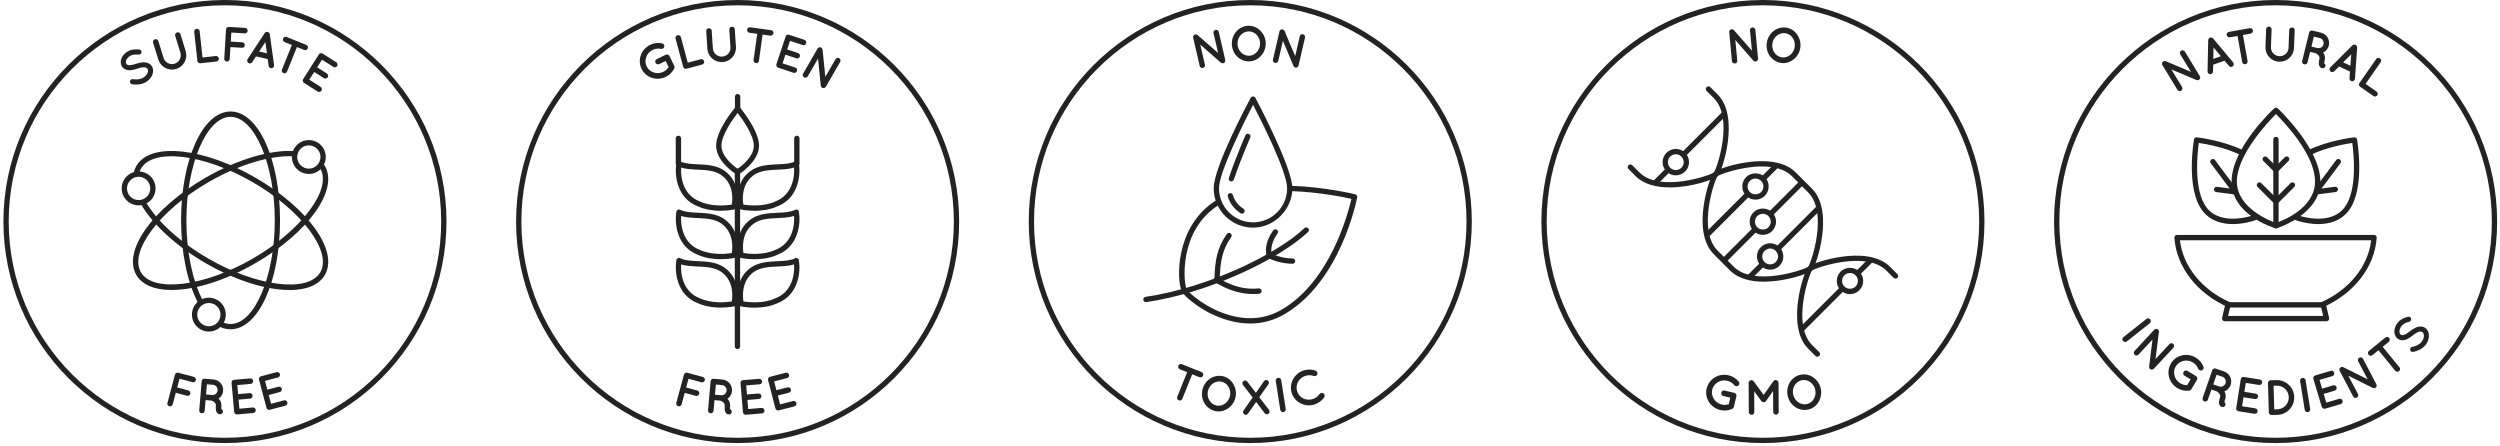 <svg xmlns="http://www.w3.org/2000/svg" fill="none" viewBox="0 0 504 90" height="90" width="504">
<path fill="#232323" d="M46.487 66.384C45.77 66.384 45.053 66.22 44.36 65.901C44.095 65.776 43.978 65.457 44.102 65.192C44.227 64.927 44.547 64.81 44.812 64.934C45.365 65.192 45.926 65.316 46.487 65.316C51.312 65.316 55.396 55.753 55.396 44.435C55.396 33.118 51.32 23.554 46.487 23.554C41.655 23.554 37.578 33.118 37.578 44.435C37.578 50.718 38.794 56.618 40.907 60.624C41.047 60.881 40.946 61.209 40.681 61.349C40.423 61.489 40.096 61.388 39.956 61.123C37.766 56.961 36.503 50.881 36.503 44.435C36.503 32.128 40.883 22.479 46.48 22.479C52.076 22.479 56.456 32.12 56.456 44.435C56.456 56.75 52.076 66.384 46.48 66.384H46.487Z"></path>
<path fill="#232323" d="M34.625 58.465C31.234 58.465 28.654 57.467 27.47 55.41C24.672 50.562 30.829 41.949 41.492 35.791C47.75 32.183 54.383 30.187 59.247 30.445C59.543 30.46 59.769 30.709 59.754 31.006C59.738 31.302 59.481 31.544 59.193 31.512C54.532 31.263 48.109 33.204 42.029 36.719C32.224 42.378 25.981 50.694 28.397 54.872C30.813 59.05 41.133 57.803 50.938 52.144C60.743 46.485 66.987 38.169 64.571 33.991C64.508 33.882 64.438 33.781 64.368 33.679C64.196 33.438 64.251 33.102 64.493 32.931C64.734 32.759 65.069 32.814 65.241 33.056C65.334 33.18 65.42 33.313 65.498 33.453C68.296 38.301 62.139 46.914 51.476 53.071C45.334 56.618 39.231 58.457 34.633 58.457L34.625 58.465Z"></path>
<path fill="#232323" d="M58.343 58.465C53.736 58.465 47.633 56.618 41.499 53.079C35.606 49.673 30.844 45.34 28.428 41.177C28.28 40.92 28.366 40.593 28.623 40.445C28.88 40.297 29.207 40.382 29.355 40.639C31.678 44.646 36.3 48.839 42.037 52.152C51.842 57.81 62.162 59.065 64.578 54.88C66.994 50.702 60.751 42.385 50.946 36.727C46.051 33.905 40.977 32.089 36.659 31.622C32.489 31.169 29.558 32.011 28.412 34.007C28.218 34.349 28.069 34.724 27.984 35.121C27.921 35.41 27.641 35.589 27.345 35.534C27.056 35.472 26.869 35.191 26.931 34.895C27.041 34.388 27.228 33.905 27.477 33.469C28.849 31.091 32.154 30.055 36.768 30.561C41.234 31.045 46.456 32.907 51.476 35.807C62.138 41.965 68.296 50.577 65.498 55.425C64.313 57.475 61.733 58.481 58.343 58.481V58.465Z"></path>
<path fill="#232323" d="M27.945 41.396C26.059 41.396 24.531 39.868 24.531 37.982C24.531 36.095 26.059 34.568 27.945 34.568C29.831 34.568 31.359 36.095 31.359 37.982C31.359 39.868 29.831 41.396 27.945 41.396ZM27.945 35.643C26.651 35.643 25.599 36.696 25.599 37.989C25.599 39.283 26.651 40.336 27.945 40.336C29.239 40.336 30.291 39.283 30.291 37.989C30.291 36.696 29.239 35.643 27.945 35.643Z"></path>
<path fill="#232323" d="M62.263 35.067C60.385 35.067 58.849 33.539 58.849 31.653C58.849 29.767 60.377 28.239 62.263 28.239C64.149 28.239 65.677 29.767 65.677 31.653C65.677 33.539 64.149 35.067 62.263 35.067ZM62.263 29.307C60.969 29.307 59.917 30.359 59.917 31.653C59.917 32.947 60.969 33.999 62.263 33.999C63.557 33.999 64.609 32.947 64.609 31.653C64.609 30.359 63.557 29.307 62.263 29.307Z"></path>
<path fill="#232323" d="M42.107 66.844C40.229 66.844 38.693 65.316 38.693 63.43C38.693 61.544 40.221 60.016 42.107 60.016C43.993 60.016 45.521 61.544 45.521 63.43C45.521 65.316 43.993 66.844 42.107 66.844ZM42.107 61.084C40.813 61.084 39.761 62.136 39.761 63.43C39.761 64.724 40.813 65.776 42.107 65.776C43.401 65.776 44.453 64.724 44.453 63.43C44.453 62.136 43.401 61.084 42.107 61.084Z"></path>
<path fill="#232323" d="M45.35 89.323C20.728 89.323 0.688 69.291 0.688 44.661C0.688 20.032 20.728 0 45.35 0C69.972 0 90.011 20.039 90.011 44.661C90.011 69.284 69.98 89.323 45.35 89.323ZM45.35 1.068C21.312 1.068 1.756 20.624 1.756 44.661C1.756 68.699 21.312 88.255 45.35 88.255C69.388 88.255 88.943 68.699 88.943 44.661C88.943 20.624 69.388 1.068 45.35 1.068Z"></path>
<path fill="#232323" d="M26.184 16.384C26.23 16.103 26.503 15.916 26.784 15.963C27.345 16.056 28.21 16.049 28.826 15.69C29.262 15.441 29.574 15.09 29.73 14.747C29.878 14.404 29.87 14.123 29.746 13.913C29.683 13.796 29.613 13.734 29.512 13.679C29.41 13.625 29.286 13.578 29.107 13.57C28.764 13.547 28.249 13.64 27.688 13.843C27.22 14.007 26.776 14.123 26.355 14.155C25.934 14.186 25.529 14.131 25.163 13.936C24.913 13.804 24.703 13.601 24.555 13.336C24.259 12.814 24.297 12.198 24.523 11.676C24.765 11.146 25.202 10.678 25.763 10.359C26.597 9.883 27.446 9.938 28.054 9.977C28.335 10 28.553 10.242 28.53 10.522C28.522 10.803 28.273 11.021 27.984 11.006C27.376 10.967 26.799 10.943 26.269 11.247C25.88 11.473 25.599 11.793 25.467 12.097C25.334 12.401 25.342 12.65 25.451 12.829C25.513 12.931 25.568 12.993 25.654 13.04C25.739 13.087 25.856 13.118 26.012 13.133C26.324 13.165 26.799 13.079 27.314 12.9C27.82 12.72 28.296 12.604 28.74 12.572C29.192 12.541 29.637 12.588 30.018 12.798C30.268 12.931 30.494 13.149 30.65 13.414C30.969 13.967 30.923 14.622 30.673 15.183C30.424 15.737 29.964 16.244 29.348 16.594C28.405 17.116 27.353 17.101 26.636 16.992C26.355 16.945 26.168 16.672 26.207 16.399L26.184 16.384Z"></path>
<path fill="#232323" d="M35.521 13.897C33.986 14.373 32.38 13.508 31.913 11.995L30.86 8.597C30.767 8.301 30.93 8.005 31.227 7.911C31.515 7.825 31.835 7.974 31.92 8.27L32.973 11.668C33.261 12.603 34.259 13.133 35.194 12.845C36.137 12.557 36.659 11.559 36.371 10.624L35.319 7.225C35.225 6.929 35.397 6.625 35.693 6.539C35.989 6.446 36.285 6.61 36.379 6.898L37.431 10.296C37.899 11.816 37.049 13.437 35.521 13.905V13.897Z"></path>
<path fill="#232323" d="M39.793 12.276L39.153 6.415C39.122 6.119 39.333 5.846 39.637 5.807C39.941 5.776 40.221 5.994 40.252 6.29L40.829 11.59L43.518 11.294C43.807 11.263 44.095 11.481 44.126 11.793C44.157 12.089 43.924 12.37 43.643 12.401L40.424 12.752C40.089 12.791 39.824 12.565 39.785 12.268L39.793 12.276Z"></path>
<path fill="#232323" d="M45.209 11.824L45.568 5.939C45.583 5.643 45.841 5.409 46.152 5.425C46.184 5.425 49.41 5.62 49.41 5.62C49.699 5.635 49.94 5.9 49.925 6.204C49.909 6.516 49.629 6.75 49.34 6.727L46.636 6.563L46.526 8.387L48.849 8.527C49.145 8.543 49.379 8.823 49.364 9.112C49.348 9.423 49.083 9.657 48.779 9.634L46.456 9.494L46.308 11.886C46.293 12.183 46.028 12.416 45.716 12.401C45.404 12.385 45.186 12.12 45.202 11.816L45.209 11.824Z"></path>
<path fill="#232323" d="M53.978 11.91L51.608 11.38L50.845 12.541C50.712 12.736 50.478 12.814 50.26 12.767C50.19 12.752 50.135 12.728 50.081 12.697C49.824 12.526 49.754 12.183 49.917 11.925L53.362 6.664C53.495 6.469 53.744 6.384 53.955 6.438C54.181 6.477 54.352 6.664 54.391 6.898L55.256 13.126C55.287 13.43 55.085 13.71 54.781 13.757C54.726 13.765 54.656 13.757 54.586 13.742C54.376 13.695 54.196 13.523 54.165 13.29L53.97 11.918L53.978 11.91ZM53.814 10.748L53.495 8.473L52.232 10.39L53.814 10.741V10.748Z"></path>
<path fill="#232323" d="M61.336 10.078L59.863 9.486L57.868 14.435C57.751 14.723 57.439 14.856 57.151 14.739C56.87 14.63 56.73 14.31 56.846 14.022L58.842 9.073L57.377 8.48C57.088 8.363 56.963 8.036 57.073 7.755C57.19 7.467 57.501 7.335 57.79 7.451L61.741 9.049C62.022 9.158 62.162 9.478 62.045 9.766C61.936 10.047 61.601 10.195 61.328 10.078H61.336Z"></path>
<path fill="#232323" d="M61.118 15.947L64.282 10.975C64.446 10.71 64.781 10.639 65.038 10.803C65.062 10.819 67.798 12.557 67.798 12.557C68.039 12.713 68.133 13.056 67.969 13.313C67.805 13.578 67.447 13.648 67.205 13.492L64.921 12.034L63.939 13.578L65.904 14.825C66.161 14.989 66.231 15.339 66.075 15.581C65.911 15.846 65.561 15.916 65.311 15.76L63.347 14.513L62.357 16.064L64.641 17.522C64.882 17.678 64.968 18.028 64.805 18.285C64.641 18.535 64.29 18.613 64.049 18.457L61.313 16.719C61.024 16.54 60.954 16.197 61.118 15.947Z"></path>
<path fill="#232323" d="M33.76 81.232L35.264 75.535C35.342 75.246 35.638 75.067 35.934 75.145C35.965 75.145 39.091 75.979 39.091 75.979C39.371 76.057 39.558 76.361 39.48 76.649C39.403 76.953 39.083 77.125 38.81 77.047L36.191 76.353L35.724 78.122L37.976 78.715C38.265 78.793 38.444 79.105 38.366 79.385C38.288 79.681 37.984 79.861 37.688 79.783L35.435 79.19L34.819 81.513C34.742 81.801 34.438 81.981 34.134 81.903C33.837 81.825 33.666 81.521 33.744 81.232H33.76Z"></path>
<path fill="#232323" d="M44.929 82.822C45.007 83.119 44.82 83.415 44.524 83.493C44.485 83.493 44.399 83.516 44.305 83.508C44.196 83.501 44.048 83.469 43.916 83.368C43.791 83.275 43.69 83.142 43.627 82.994C43.51 82.69 43.471 82.331 43.518 81.786C43.518 81.591 43.495 81.458 43.432 81.349C43.378 81.232 43.269 81.123 43.16 81.037C42.965 80.882 42.708 80.78 42.622 80.757L41.445 80.656L41.266 82.815C41.242 83.111 40.969 83.337 40.665 83.314C40.354 83.29 40.135 83.017 40.166 82.721L40.658 76.844C40.681 76.532 40.946 76.314 41.25 76.345C41.258 76.345 43.035 76.493 43.035 76.493C44.22 76.595 45.085 77.624 44.983 78.808C44.929 79.463 44.578 80.016 44.072 80.375C44.188 80.484 44.297 80.617 44.391 80.772C44.562 81.076 44.664 81.458 44.633 81.879C44.602 82.175 44.609 82.37 44.625 82.472C44.781 82.534 44.898 82.667 44.944 82.838L44.929 82.822ZM43.869 78.699C43.916 78.123 43.495 77.624 42.934 77.577L41.71 77.475L41.538 79.525L42.762 79.627C43.331 79.674 43.83 79.253 43.869 78.699Z"></path>
<path fill="#232323" d="M47.205 83.041L46.683 77.164C46.651 76.852 46.87 76.595 47.181 76.571C47.213 76.571 50.44 76.283 50.44 76.283C50.728 76.26 51.008 76.47 51.04 76.782C51.063 77.094 50.829 77.359 50.541 77.39L47.844 77.631L48.008 79.455L50.33 79.253C50.627 79.229 50.899 79.463 50.923 79.751C50.946 80.063 50.72 80.328 50.424 80.359L48.101 80.562L48.265 82.394L50.962 82.152C51.25 82.129 51.531 82.355 51.562 82.659C51.593 82.955 51.351 83.228 51.063 83.259L47.836 83.547C47.501 83.579 47.236 83.345 47.213 83.049L47.205 83.041Z"></path>
<path fill="#232323" d="M53.729 82.23L52.217 76.532C52.139 76.236 52.31 75.94 52.606 75.862C52.637 75.862 55.763 75.028 55.763 75.028C56.044 74.95 56.355 75.122 56.433 75.418C56.511 75.714 56.324 76.026 56.044 76.096L53.425 76.79L53.892 78.559L56.137 77.966C56.425 77.889 56.737 78.076 56.807 78.356C56.885 78.652 56.706 78.964 56.418 79.034L54.173 79.627L54.641 81.404L57.259 80.71C57.54 80.632 57.852 80.811 57.93 81.108C58.008 81.396 57.821 81.708 57.54 81.778L54.414 82.604C54.087 82.69 53.791 82.511 53.713 82.222L53.729 82.23Z"></path>
<path fill="#232323" d="M148.702 89.323C124.072 89.323 104.041 69.284 104.041 44.661C104.041 20.039 124.08 0 148.702 0C173.325 0 193.364 20.039 193.364 44.661C193.364 69.284 173.325 89.323 148.702 89.323ZM148.702 1.068C124.665 1.068 105.109 20.624 105.109 44.661C105.109 68.699 124.665 88.255 148.702 88.255C172.74 88.255 192.296 68.699 192.296 44.661C192.296 20.624 172.74 1.068 148.702 1.068Z"></path>
<path fill="#232323" d="M129.341 13.889C128.461 12.081 129.256 9.922 131.08 9.034C131.843 8.659 132.701 8.566 133.472 8.737C133.792 8.792 133.987 9.111 133.924 9.415C133.862 9.712 133.55 9.922 133.239 9.852C132.709 9.743 132.124 9.797 131.586 10.055C130.939 10.366 130.487 10.889 130.284 11.496C130.058 12.104 130.074 12.775 130.37 13.391C130.659 13.983 131.173 14.412 131.797 14.607C132.405 14.825 133.083 14.793 133.73 14.474C134.182 14.256 134.532 13.913 134.797 13.531L134.197 12.299L132.911 12.923C132.631 13.055 132.288 12.938 132.147 12.658C132.007 12.37 132.14 12.042 132.412 11.91L134.182 11.052C134.486 10.904 134.829 11.005 134.969 11.294L135.935 13.281C135.967 13.344 135.967 13.391 135.982 13.445C135.982 13.469 135.982 13.476 135.982 13.5C135.998 13.601 135.982 13.702 135.92 13.804C135.569 14.521 134.984 15.129 134.221 15.495C132.397 16.384 130.207 15.674 129.334 13.882L129.341 13.889Z"></path>
<path fill="#232323" d="M137.728 13.468L136.193 7.779C136.115 7.49 136.278 7.186 136.582 7.108C136.879 7.03 137.19 7.202 137.268 7.49L138.656 12.642L141.267 11.941C141.547 11.863 141.859 12.042 141.945 12.338C142.023 12.627 141.836 12.938 141.555 13.009L138.43 13.85C138.102 13.936 137.806 13.765 137.728 13.468Z"></path>
<path fill="#232323" d="M145.678 12.51C144.072 12.619 142.708 11.403 142.607 9.821L142.373 6.274C142.35 5.963 142.576 5.713 142.888 5.69C143.184 5.666 143.464 5.892 143.48 6.204L143.714 9.751C143.776 10.725 144.626 11.473 145.608 11.411C146.598 11.348 147.33 10.499 147.26 9.517L147.026 5.97C147.003 5.659 147.237 5.409 147.549 5.386C147.86 5.362 148.11 5.588 148.133 5.9L148.367 9.447C148.468 11.029 147.276 12.409 145.678 12.518V12.51Z"></path>
<path fill="#232323" d="M155.312 7.194L153.738 6.976L153.005 12.26C152.966 12.564 152.693 12.775 152.389 12.728C152.093 12.689 151.875 12.416 151.922 12.104L152.654 6.82L151.088 6.602C150.784 6.563 150.581 6.267 150.62 5.97C150.659 5.666 150.932 5.456 151.236 5.503L155.46 6.087C155.756 6.126 155.975 6.399 155.928 6.703C155.889 6.999 155.601 7.225 155.304 7.178L155.312 7.194Z"></path>
<path fill="#232323" d="M156.52 12.946L158.383 7.358C158.484 7.062 158.78 6.913 159.076 7.007C159.108 7.015 162.179 8.036 162.179 8.036C162.451 8.129 162.623 8.433 162.529 8.73C162.436 9.026 162.108 9.182 161.836 9.088L159.271 8.231L158.695 9.969L160.9 10.701C161.189 10.795 161.337 11.122 161.251 11.395C161.15 11.691 160.838 11.847 160.55 11.754L158.344 11.021L157.767 12.767L160.331 13.624C160.604 13.718 160.776 14.037 160.674 14.326C160.581 14.607 160.253 14.762 159.981 14.677L156.91 13.655C156.59 13.546 156.442 13.235 156.535 12.954L156.52 12.946Z"></path>
<path fill="#232323" d="M162.849 15.394C162.701 15.651 162.358 15.744 162.109 15.596C161.844 15.44 161.758 15.105 161.906 14.848L164.806 9.821C164.884 9.657 165.047 9.548 165.227 9.524C165.531 9.501 165.796 9.712 165.827 10.008L166.388 15.487L168.446 11.925C168.586 11.676 168.921 11.574 169.178 11.73C169.435 11.878 169.529 12.221 169.389 12.471L166.489 17.498C166.341 17.755 165.998 17.849 165.741 17.701C165.601 17.623 165.515 17.475 165.484 17.327C165.484 17.295 165.468 17.272 165.468 17.249L164.915 11.816L162.841 15.401L162.849 15.394Z"></path>
<path fill="#232323" d="M136.341 81.224L137.884 75.535C137.962 75.246 138.258 75.067 138.554 75.145C138.585 75.153 141.703 76.002 141.703 76.002C141.984 76.08 142.171 76.384 142.093 76.672C142.015 76.969 141.695 77.148 141.415 77.07L138.804 76.361L138.328 78.122L140.573 78.73C140.861 78.808 141.033 79.128 140.963 79.408C140.885 79.704 140.573 79.884 140.284 79.806L138.04 79.198L137.416 81.513C137.338 81.801 137.034 81.981 136.73 81.895C136.434 81.817 136.263 81.513 136.341 81.217V81.224Z"></path>
<path fill="#232323" d="M147.517 82.877C147.588 83.173 147.401 83.469 147.104 83.539C147.065 83.539 146.98 83.555 146.886 83.547C146.777 83.539 146.629 83.508 146.496 83.399C146.372 83.305 146.278 83.165 146.208 83.025C146.091 82.721 146.06 82.362 146.107 81.809C146.107 81.622 146.083 81.489 146.029 81.373C145.982 81.256 145.865 81.147 145.756 81.061C145.561 80.905 145.312 80.796 145.218 80.772L144.041 80.663L143.846 82.822C143.823 83.118 143.55 83.344 143.238 83.321C142.927 83.29 142.716 83.025 142.74 82.721L143.262 76.852C143.293 76.54 143.55 76.33 143.854 76.353C143.862 76.353 145.631 76.509 145.631 76.509C146.816 76.61 147.673 77.655 147.572 78.839C147.51 79.494 147.167 80.047 146.652 80.398C146.769 80.507 146.878 80.64 146.964 80.796C147.136 81.1 147.237 81.482 147.198 81.903C147.159 82.199 147.175 82.394 147.182 82.495C147.338 82.557 147.455 82.69 147.502 82.861L147.517 82.877ZM146.481 78.754C146.535 78.177 146.115 77.678 145.546 77.631L144.322 77.522L144.143 79.572L145.366 79.681C145.935 79.728 146.434 79.315 146.481 78.754Z"></path>
<path fill="#232323" d="M149.778 83.111L149.287 77.234C149.263 76.922 149.482 76.665 149.786 76.641C149.817 76.641 153.044 76.368 153.044 76.368C153.332 76.345 153.613 76.563 153.636 76.875C153.659 77.187 153.426 77.452 153.137 77.475L150.44 77.701L150.589 79.525L152.911 79.33C153.207 79.307 153.48 79.549 153.504 79.837C153.527 80.149 153.301 80.414 153.005 80.437L150.682 80.632L150.838 82.464L153.535 82.237C153.823 82.214 154.104 82.44 154.127 82.752C154.151 83.048 153.917 83.321 153.628 83.344L150.401 83.609C150.066 83.641 149.801 83.407 149.778 83.111Z"></path>
<path fill="#232323" d="M156.325 82.339L154.844 76.633C154.766 76.337 154.938 76.041 155.242 75.963C155.273 75.963 158.406 75.145 158.406 75.145C158.687 75.075 158.999 75.238 159.077 75.542C159.155 75.838 158.968 76.15 158.687 76.22L156.068 76.898L156.528 78.668L158.781 78.083C159.069 78.005 159.381 78.2 159.451 78.481C159.529 78.777 159.35 79.089 159.061 79.159L156.809 79.743L157.268 81.52L159.887 80.842C160.168 80.772 160.48 80.944 160.558 81.248C160.636 81.536 160.441 81.848 160.16 81.918L157.027 82.729C156.699 82.814 156.403 82.635 156.325 82.339Z"></path>
<path fill="#232323" d="M152.124 42.495C150.557 42.495 149.396 42.245 149.303 42.23C149.108 42.183 148.944 42.035 148.897 41.84C148.851 41.645 147.744 37.046 151.298 34.466C152.896 33.305 154.946 33.212 156.762 33.126C158.11 33.063 159.388 33.009 160.285 32.533C160.433 32.456 160.62 32.456 160.768 32.533C160.924 32.611 161.025 32.752 161.056 32.923C161.438 35.207 161.025 39.954 156.699 41.606C155.172 42.307 153.496 42.495 152.124 42.495ZM149.872 41.248C150.861 41.403 153.839 41.746 156.286 40.624C159.614 39.353 160.23 35.908 160.074 33.781C159.108 34.092 157.978 34.147 156.801 34.201C155.055 34.279 153.254 34.365 151.921 35.332C149.42 37.148 149.692 40.234 149.864 41.248H149.872Z"></path>
<path fill="#232323" d="M160.643 33.547C160.347 33.547 160.105 33.305 160.105 33.009V27.896C160.105 27.6 160.347 27.358 160.643 27.358C160.939 27.358 161.181 27.6 161.181 27.896V33.009C161.181 33.305 160.939 33.547 160.643 33.547Z"></path>
<path fill="#232323" d="M145.297 42.495C143.917 42.495 142.226 42.3 140.675 41.59C136.388 39.954 135.967 35.199 136.357 32.916C136.388 32.744 136.489 32.604 136.645 32.526C136.801 32.448 136.98 32.448 137.128 32.526C138.024 32.993 139.303 33.056 140.651 33.118C142.467 33.204 144.517 33.297 146.115 34.459C149.669 37.046 148.562 41.637 148.516 41.832C148.469 42.027 148.313 42.183 148.11 42.222C148.025 42.237 146.863 42.487 145.304 42.487L145.297 42.495ZM137.323 33.773C137.175 35.901 137.783 39.346 141.08 40.608C143.566 41.746 146.536 41.411 147.526 41.248C147.697 40.227 147.97 37.148 145.468 35.332C144.135 34.357 142.327 34.279 140.589 34.202C139.412 34.147 138.29 34.092 137.315 33.781L137.323 33.773Z"></path>
<path fill="#232323" d="M136.769 33.547C136.473 33.547 136.231 33.305 136.231 33.009V27.896C136.231 27.6 136.473 27.358 136.769 27.358C137.065 27.358 137.307 27.6 137.307 27.896V33.009C137.307 33.305 137.065 33.547 136.769 33.547Z"></path>
<path fill="#232323" d="M152.132 52.261C150.565 52.261 149.404 52.011 149.31 51.996C149.116 51.949 148.952 51.801 148.905 51.606C148.858 51.411 147.752 46.813 151.306 44.233C152.904 43.071 154.953 42.978 156.77 42.892C158.118 42.83 159.396 42.767 160.293 42.3C160.441 42.222 160.628 42.222 160.776 42.3C160.932 42.378 161.033 42.518 161.064 42.689C161.446 44.973 161.033 49.72 156.707 51.372C155.18 52.074 153.504 52.261 152.132 52.261ZM149.879 51.006C150.877 51.17 153.847 51.505 156.294 50.382C159.622 49.112 160.238 45.659 160.082 43.539C159.116 43.851 157.985 43.905 156.809 43.96C155.063 44.038 153.262 44.123 151.929 45.098C149.451 46.898 149.716 50 149.879 51.014V51.006Z"></path>
<path fill="#232323" d="M145.297 52.261C143.917 52.261 142.226 52.066 140.675 51.357C136.388 49.72 135.967 44.965 136.357 42.682C136.388 42.51 136.489 42.37 136.645 42.292C136.801 42.214 136.98 42.214 137.128 42.292C138.024 42.76 139.303 42.822 140.651 42.884C142.467 42.97 144.517 43.063 146.115 44.225C149.669 46.813 148.562 51.403 148.516 51.598C148.469 51.793 148.313 51.949 148.11 51.988C148.025 52.004 146.863 52.253 145.304 52.253L145.297 52.261ZM137.323 43.539C137.175 45.667 137.783 49.112 141.08 50.375C143.558 51.513 146.536 51.17 147.526 51.014C147.697 49.993 147.97 46.914 145.468 45.098C144.135 44.123 142.327 44.046 140.589 43.96C139.412 43.905 138.29 43.851 137.315 43.539H137.323Z"></path>
<path fill="#232323" d="M152.124 62.027C150.557 62.027 149.396 61.778 149.303 61.762C149.108 61.715 148.944 61.567 148.897 61.372C148.851 61.178 147.744 56.579 151.298 53.999C152.896 52.838 154.946 52.744 156.762 52.658C158.11 52.596 159.388 52.534 160.285 52.066C160.433 51.988 160.62 51.988 160.768 52.066C160.924 52.144 161.025 52.284 161.056 52.456C161.438 54.739 161.025 59.486 156.699 61.139C155.172 61.84 153.488 62.027 152.124 62.027ZM149.879 60.772C150.869 60.928 153.847 61.271 156.294 60.149C159.622 58.878 160.238 55.433 160.082 53.305C159.116 53.617 157.985 53.672 156.809 53.726C155.063 53.804 153.262 53.89 151.929 54.856C149.451 56.657 149.716 59.759 149.879 60.772Z"></path>
<path fill="#232323" d="M145.297 62.019C143.917 62.019 142.226 61.825 140.675 61.115C136.388 59.478 135.967 54.724 136.357 52.44C136.388 52.269 136.489 52.128 136.645 52.05C136.801 51.972 136.98 51.972 137.128 52.05C138.024 52.518 139.303 52.58 140.651 52.643C142.467 52.728 144.517 52.822 146.115 53.983C149.669 56.571 148.562 61.162 148.516 61.357C148.469 61.552 148.313 61.708 148.11 61.746C148.025 61.762 146.863 62.011 145.304 62.011L145.297 62.019ZM137.323 53.297C137.175 55.425 137.783 58.87 141.08 60.133C143.566 61.271 146.536 60.928 147.526 60.772C147.697 59.751 147.97 56.672 145.468 54.856C144.135 53.882 142.327 53.804 140.589 53.726C139.412 53.672 138.29 53.617 137.315 53.305L137.323 53.297Z"></path>
<path fill="#232323" d="M148.671 70.375C148.375 70.375 148.133 70.133 148.133 69.837V34.537C148.133 34.24 148.375 33.999 148.671 33.999C148.967 33.999 149.209 34.24 149.209 34.537V69.837C149.209 70.133 148.967 70.375 148.671 70.375Z"></path>
<path fill="#232323" d="M148.702 35.207C148.609 35.207 148.507 35.183 148.422 35.129C148.258 35.028 144.369 32.603 144.369 29.384C144.369 26.165 148.133 21.769 148.289 21.582C148.492 21.341 148.905 21.341 149.108 21.582C149.271 21.769 153.028 26.267 153.028 29.384C153.028 32.502 149.139 35.028 148.975 35.129C148.889 35.183 148.796 35.207 148.694 35.207H148.702ZM148.702 22.783C147.744 24.014 145.444 27.21 145.444 29.384C145.444 31.559 147.868 33.445 148.702 34.03C149.536 33.445 151.968 31.567 151.968 29.384C151.968 27.202 149.661 24.014 148.702 22.783Z"></path>
<path fill="#232323" d="M148.702 22.736C148.406 22.736 148.165 22.494 148.165 22.198V19.486C148.165 19.19 148.406 18.948 148.702 18.948C148.999 18.948 149.24 19.19 149.24 19.486V22.198C149.24 22.494 148.999 22.736 148.702 22.736Z"></path>
<path fill="#232323" d="M252.047 65.223C250.629 65.223 249.163 65.012 247.651 64.591C242.585 63.173 238.851 59.845 238.29 58.816C237.199 56.828 236.731 45.76 245.071 40.453C245.321 40.297 245.648 40.367 245.812 40.616C245.968 40.866 245.897 41.193 245.648 41.357C237.573 46.493 238.594 57.148 239.225 58.294C239.654 59.065 243.201 62.222 247.939 63.555C251.72 64.615 255.212 64.249 258.321 62.464C268.181 56.797 271.798 42.916 272.445 40.086C270.855 39.735 265.765 38.699 260.177 38.52C259.88 38.512 259.647 38.262 259.662 37.966C259.67 37.67 259.88 37.436 260.215 37.452C267.043 37.67 273.146 39.151 273.209 39.166C273.489 39.237 273.661 39.509 273.606 39.79C273.474 40.484 270.231 56.859 258.851 63.399C256.739 64.615 254.456 65.223 252.047 65.223Z"></path>
<path fill="#232323" d="M231.026 60.912C230.769 60.912 230.535 60.718 230.496 60.453C230.457 60.156 230.652 59.891 230.948 59.845C243.684 57.966 257.488 51.193 262.967 45.994C263.185 45.791 263.521 45.799 263.723 46.017C263.926 46.236 263.918 46.571 263.7 46.774C258.104 52.081 244.05 58.995 231.104 60.905C231.081 60.905 231.05 60.905 231.026 60.905V60.912Z"></path>
<path fill="#232323" d="M245.375 56.891C245.071 56.891 244.837 56.641 244.837 56.345C244.908 52.658 245.344 49.969 247.339 47.171C247.511 46.929 247.846 46.875 248.088 47.046C248.329 47.218 248.384 47.553 248.212 47.795C246.373 50.367 245.975 52.884 245.905 56.368C245.905 56.657 245.664 56.891 245.367 56.891H245.375Z"></path>
<path fill="#232323" d="M255.828 51.941C255.578 51.941 255.352 51.762 255.305 51.505C255.001 49.852 255.43 48.247 256.662 46.454C256.825 46.212 257.16 46.15 257.41 46.314C257.651 46.477 257.714 46.813 257.55 47.054C256.49 48.597 256.116 49.946 256.365 51.302C256.42 51.59 256.225 51.871 255.937 51.926C255.906 51.926 255.874 51.934 255.835 51.934L255.828 51.941Z"></path>
<path fill="#232323" d="M260.582 53.181C258.859 53.149 257.144 52.744 255.601 51.996C255.336 51.863 255.227 51.544 255.352 51.279C255.484 51.014 255.796 50.904 256.069 51.029C257.472 51.707 259.031 52.081 260.59 52.105C260.886 52.105 261.12 52.354 261.112 52.651C261.112 52.947 260.87 53.173 260.574 53.173L260.582 53.181Z"></path>
<path fill="#232323" d="M252.624 59.276C250.075 59.276 247.542 58.488 244.931 56.891C244.681 56.735 244.603 56.407 244.752 56.158C244.907 55.908 245.235 55.831 245.484 55.979C248.353 57.732 250.987 58.426 253.754 58.145C254.058 58.122 254.307 58.333 254.339 58.629C254.37 58.925 254.152 59.182 253.855 59.213C253.442 59.252 253.021 59.276 252.608 59.276H252.624Z"></path>
<path fill="#232323" d="M252.617 45.893C248.244 45.893 244.682 42.331 244.682 37.958C244.682 33.586 251.837 20.289 252.141 19.712C252.328 19.361 252.897 19.361 253.084 19.712C253.388 20.281 260.544 33.788 260.544 37.958C260.544 42.128 256.982 45.893 252.609 45.893H252.617ZM252.617 21.123C250.996 24.256 245.75 34.638 245.75 37.958C245.75 41.746 248.829 44.825 252.617 44.825C256.405 44.825 259.484 41.746 259.484 37.958C259.484 34.638 254.246 24.256 252.617 21.123Z"></path>
<path fill="#232323" d="M248.236 36.571C248.182 36.571 248.119 36.563 248.065 36.54C247.784 36.446 247.636 36.142 247.73 35.862C248.494 33.586 249.709 30.46 251.073 27.28C251.19 27.007 251.51 26.883 251.775 26.999C252.048 27.116 252.172 27.428 252.055 27.701C250.707 30.858 249.499 33.952 248.743 36.197C248.665 36.423 248.462 36.563 248.236 36.563V36.571Z"></path>
<path fill="#232323" d="M250.387 43.063C250.294 43.063 250.192 43.04 250.107 42.986C248.86 42.214 247.94 41.014 247.527 39.611C247.441 39.33 247.605 39.026 247.885 38.948C248.166 38.87 248.47 39.026 248.548 39.307C248.891 40.46 249.639 41.442 250.668 42.074C250.917 42.23 250.995 42.557 250.839 42.814C250.738 42.978 250.567 43.071 250.379 43.071L250.387 43.063Z"></path>
<path fill="#232323" d="M252.055 89.323C227.425 89.323 207.394 69.284 207.394 44.661C207.394 20.039 227.433 0 252.055 0C276.677 0 296.716 20.039 296.716 44.661C296.716 69.284 276.685 89.323 252.055 89.323ZM252.055 1.068C228.017 1.068 208.461 20.624 208.461 44.661C208.461 68.699 228.017 88.255 252.055 88.255C276.093 88.255 295.649 68.699 295.649 44.661C295.649 20.624 276.093 1.068 252.055 1.068Z"></path>
<path fill="#232323" d="M242.92 13.04C242.991 13.328 242.803 13.632 242.515 13.694C242.211 13.765 241.923 13.578 241.853 13.281L240.551 7.623C240.504 7.451 240.535 7.256 240.66 7.116C240.863 6.898 241.206 6.867 241.424 7.062L245.57 10.686L244.643 6.672C244.581 6.391 244.752 6.095 245.048 6.025C245.337 5.955 245.641 6.142 245.703 6.43L247.012 12.089C247.083 12.377 246.895 12.681 246.599 12.751C246.443 12.79 246.28 12.744 246.155 12.65C246.132 12.634 246.108 12.619 246.093 12.603L241.977 9.002L242.913 13.04H242.92Z"></path>
<path fill="#232323" d="M254.16 6.251C254.776 6.906 255.173 7.786 255.173 8.776C255.173 9.766 254.791 10.655 254.168 11.302C253.583 11.949 252.702 12.377 251.782 12.377C250.824 12.377 249.943 11.964 249.335 11.317C248.712 10.67 248.345 9.782 248.337 8.792C248.337 7.802 248.704 6.921 249.319 6.267C249.927 5.604 250.808 5.191 251.759 5.191C252.679 5.191 253.56 5.596 254.152 6.251H254.16ZM254.035 8.776C254.035 8.098 253.762 7.467 253.349 7.03C252.928 6.578 252.367 6.321 251.767 6.329C251.128 6.329 250.567 6.594 250.153 7.038C249.733 7.475 249.475 8.106 249.475 8.784C249.475 9.462 249.74 10.094 250.161 10.522C250.582 10.974 251.143 11.239 251.782 11.239C252.383 11.239 252.944 10.966 253.357 10.514C253.762 10.086 254.035 9.454 254.035 8.776Z"></path>
<path fill="#232323" d="M257.69 12.276C257.62 12.572 257.324 12.759 257.043 12.689C256.74 12.619 256.56 12.323 256.63 12.027L257.932 6.368C257.963 6.189 258.08 6.033 258.252 5.963C258.532 5.853 258.852 5.978 258.969 6.251L261.112 11.325L262.032 7.311C262.094 7.03 262.383 6.836 262.679 6.906C262.967 6.976 263.162 7.272 263.092 7.553L261.79 13.211C261.72 13.5 261.424 13.694 261.136 13.624C260.98 13.585 260.855 13.476 260.785 13.336C260.769 13.313 260.754 13.289 260.754 13.266L258.634 8.223L257.706 12.26L257.69 12.276Z"></path>
<path fill="#232323" d="M241.821 76.049L240.348 75.457L238.352 80.406C238.236 80.695 237.924 80.827 237.635 80.71C237.355 80.601 237.214 80.281 237.331 79.993L239.327 75.044L237.861 74.451C237.573 74.334 237.448 74.007 237.557 73.726C237.674 73.438 237.986 73.305 238.274 73.422L242.234 75.012C242.515 75.122 242.655 75.441 242.538 75.73C242.429 76.01 242.094 76.158 241.821 76.041V76.049Z"></path>
<path fill="#232323" d="M248.571 77.312C249.062 78.076 249.28 79.011 249.101 79.977C248.922 80.952 248.376 81.754 247.643 82.277C246.942 82.807 246.007 83.056 245.102 82.892C244.159 82.721 243.372 82.144 242.889 81.396C242.398 80.648 242.195 79.705 242.382 78.73C242.562 77.756 243.084 76.961 243.816 76.423C244.534 75.885 245.477 75.644 246.42 75.823C247.324 75.987 248.111 76.556 248.571 77.312ZM247.979 79.767C248.103 79.097 247.955 78.434 247.628 77.92C247.3 77.405 246.794 77.047 246.209 76.938C245.578 76.821 244.986 76.977 244.487 77.335C243.996 77.694 243.622 78.263 243.497 78.933C243.372 79.603 243.512 80.266 243.848 80.765C244.175 81.287 244.682 81.653 245.305 81.77C245.898 81.879 246.49 81.716 246.989 81.349C247.472 80.999 247.854 80.43 247.979 79.767Z"></path>
<path fill="#232323" d="M255.711 77.46L253.871 80.086L255.836 82.643C256.015 82.877 255.976 83.228 255.734 83.407C255.641 83.477 255.532 83.524 255.415 83.524C255.235 83.524 255.072 83.446 254.963 83.305L253.232 81.037L251.596 83.383C251.486 83.524 251.331 83.617 251.159 83.625C251.042 83.625 250.925 83.594 250.839 83.524C250.582 83.36 250.528 83.009 250.691 82.768L252.531 80.125L250.574 77.592C250.395 77.343 250.442 77.008 250.684 76.828C250.917 76.633 251.268 76.672 251.447 76.93L253.193 79.19L254.815 76.852C255.002 76.587 255.329 76.532 255.578 76.712C255.836 76.875 255.882 77.21 255.719 77.468L255.711 77.46Z"></path>
<path fill="#232323" d="M257.191 76.797C257.145 76.493 257.34 76.221 257.651 76.174C257.948 76.127 258.244 76.322 258.29 76.626L259.202 82.448C259.249 82.752 259.031 83.033 258.735 83.079C258.431 83.126 258.158 82.931 258.103 82.62L257.191 76.797Z"></path>
<path fill="#232323" d="M260.411 79.229C259.818 77.343 260.902 75.301 262.804 74.685C263.638 74.42 264.487 74.451 265.235 74.724C265.524 74.841 265.672 75.16 265.578 75.457C265.461 75.753 265.126 75.909 264.853 75.807C264.323 75.597 263.747 75.589 263.154 75.776C262.5 75.987 261.977 76.447 261.666 77.008C261.377 77.585 261.291 78.239 261.502 78.886C261.712 79.533 262.164 80.04 262.726 80.32C263.31 80.593 264.004 80.663 264.659 80.453C265.251 80.266 265.703 79.915 266.023 79.439C266.186 79.206 266.553 79.135 266.818 79.299C267.067 79.486 267.137 79.837 266.966 80.094C266.514 80.749 265.843 81.271 265.009 81.544C263.108 82.152 261.034 81.131 260.418 79.237L260.411 79.229Z"></path>
<path fill="#232323" d="M355.407 89.323C330.777 89.323 310.746 69.284 310.746 44.661C310.746 20.039 330.777 0 355.407 0C380.038 0 400.069 20.039 400.069 44.661C400.069 69.284 380.03 89.323 355.407 89.323ZM355.407 1.068C331.37 1.068 311.814 20.624 311.814 44.661C311.814 68.699 331.37 88.255 355.407 88.255C379.445 88.255 399.001 68.699 399.001 44.661C399.001 20.624 379.437 1.068 355.407 1.068Z"></path>
<path fill="#232323" d="M350.24 12.198C350.271 12.494 350.045 12.767 349.757 12.798C349.445 12.829 349.188 12.603 349.156 12.299L348.611 6.516C348.587 6.337 348.65 6.15 348.782 6.025C349.016 5.83 349.359 5.853 349.554 6.072L353.186 10.218L352.796 6.118C352.765 5.83 352.983 5.557 353.28 5.534C353.576 5.503 353.849 5.729 353.88 6.017L354.425 11.8C354.457 12.097 354.23 12.37 353.927 12.401C353.771 12.416 353.607 12.354 353.498 12.237C353.474 12.221 353.451 12.198 353.443 12.182L349.842 8.067L350.232 12.198H350.24Z"></path>
<path fill="#232323" d="M362.274 6.929C362.804 7.662 363.077 8.581 362.952 9.564C362.827 10.546 362.329 11.38 361.627 11.941C360.957 12.51 360.037 12.814 359.125 12.697C358.174 12.572 357.356 12.042 356.834 11.325C356.304 10.6 356.046 9.673 356.179 8.691C356.304 7.708 356.787 6.882 357.481 6.313C358.166 5.737 359.094 5.44 360.045 5.565C360.957 5.682 361.775 6.204 362.274 6.929ZM361.822 9.423C361.908 8.753 361.721 8.09 361.37 7.599C361.011 7.101 360.489 6.773 359.897 6.695C359.265 6.609 358.673 6.797 358.198 7.194C357.722 7.576 357.387 8.168 357.301 8.839C357.216 9.509 357.395 10.171 357.753 10.647C358.112 11.146 358.634 11.489 359.265 11.567C359.858 11.645 360.45 11.45 360.926 11.052C361.386 10.678 361.736 10.086 361.822 9.415V9.423Z"></path>
<path fill="#232323" d="M344.067 78.325C344.527 76.368 346.506 75.192 348.478 75.651C349.305 75.846 350.029 76.314 350.52 76.93C350.731 77.171 350.684 77.545 350.443 77.74C350.201 77.935 349.835 77.896 349.632 77.647C349.289 77.226 348.806 76.898 348.221 76.758C347.52 76.594 346.849 76.712 346.304 77.062C345.743 77.39 345.329 77.92 345.181 78.582C345.033 79.229 345.166 79.884 345.517 80.429C345.852 80.983 346.405 81.388 347.099 81.552C347.582 81.669 348.081 81.63 348.517 81.497L348.829 80.164L347.434 79.837C347.13 79.767 346.935 79.455 347.005 79.151C347.075 78.839 347.387 78.668 347.691 78.738L349.609 79.19C349.936 79.268 350.139 79.556 350.061 79.868L349.554 82.019C349.538 82.09 349.507 82.121 349.484 82.175C349.468 82.191 349.468 82.206 349.453 82.222C349.398 82.316 349.328 82.378 349.211 82.425C348.486 82.76 347.652 82.861 346.826 82.666C344.854 82.206 343.599 80.281 344.051 78.333L344.067 78.325Z"></path>
<path fill="#232323" d="M358.548 77.148L358.587 83.04C358.587 83.337 358.33 83.594 358.034 83.594C357.722 83.594 357.481 83.344 357.481 83.048L357.449 78.839L356.023 80.85C355.914 80.998 355.758 81.084 355.571 81.084C355.368 81.084 355.205 81.006 355.088 80.858L353.646 78.871L353.669 83.079C353.669 83.383 353.42 83.633 353.116 83.633C352.82 83.633 352.562 83.383 352.562 83.087L352.523 77.195C352.523 76.898 352.773 76.641 353.069 76.641C353.256 76.641 353.443 76.719 353.544 76.867L355.548 79.611L357.52 76.844C357.629 76.696 357.785 76.61 357.972 76.61C358.283 76.618 358.541 76.859 358.548 77.156V77.148Z"></path>
<path fill="#232323" d="M365.486 76.041C366.242 76.54 366.826 77.304 367.052 78.263C367.286 79.221 367.115 80.18 366.663 80.959C366.242 81.731 365.486 82.339 364.589 82.557C363.654 82.783 362.703 82.581 361.963 82.09C361.207 81.606 360.645 80.827 360.412 79.86C360.186 78.902 360.334 77.959 360.786 77.171C361.222 76.392 361.986 75.784 362.921 75.558C363.818 75.347 364.769 75.535 365.493 76.041H365.486ZM365.946 78.528C365.79 77.865 365.377 77.32 364.878 76.984C364.363 76.641 363.763 76.525 363.179 76.665C362.555 76.813 362.072 77.195 361.768 77.733C361.464 78.255 361.355 78.933 361.518 79.595C361.674 80.258 362.072 80.803 362.586 81.131C363.101 81.474 363.709 81.606 364.324 81.451C364.909 81.31 365.392 80.92 365.688 80.383C365.985 79.868 366.101 79.19 365.946 78.535V78.528Z"></path>
<path fill="#232323" d="M336.615 37.779C334.012 37.779 331.447 37.21 329.764 35.526L328.298 34.061C328.088 33.851 328.088 33.516 328.298 33.305C328.509 33.095 328.844 33.095 329.055 33.305L330.52 34.77C334.627 38.878 344.83 35.339 345.516 34.77C346.077 34.1 349.616 23.897 345.508 19.79L344.043 18.324C343.833 18.114 343.833 17.779 344.043 17.568C344.253 17.358 344.589 17.358 344.799 17.568L346.264 19.034C350.84 23.609 347.192 34.607 346.264 35.534C345.68 36.119 341.073 37.787 336.615 37.787V37.779Z"></path>
<path fill="#232323" d="M339.803 31.279C339.663 31.279 339.53 31.224 339.421 31.123C339.211 30.912 339.211 30.577 339.421 30.367L347.122 22.666C347.332 22.455 347.667 22.455 347.878 22.666C348.088 22.876 348.088 23.212 347.878 23.422L340.177 31.123C340.076 31.224 339.935 31.279 339.795 31.279H339.803Z"></path>
<path fill="#232323" d="M333.856 37.226C333.716 37.226 333.583 37.171 333.474 37.07C333.264 36.859 333.264 36.524 333.474 36.314L335.711 34.077C335.922 33.866 336.257 33.866 336.467 34.077C336.678 34.287 336.678 34.622 336.467 34.833L334.23 37.07C334.129 37.171 333.989 37.226 333.848 37.226H333.856Z"></path>
<path fill="#232323" d="M337.846 35.355C337.16 35.355 336.482 35.098 335.96 34.575C334.923 33.539 334.923 31.847 335.96 30.803C336.997 29.766 338.688 29.766 339.733 30.803C340.769 31.84 340.769 33.531 339.733 34.568C339.21 35.09 338.532 35.347 337.846 35.347V35.355ZM337.846 31.099C337.441 31.099 337.028 31.255 336.716 31.567C336.093 32.19 336.093 33.204 336.716 33.819C337.34 34.443 338.353 34.443 338.969 33.819C339.592 33.196 339.592 32.183 338.969 31.567C338.657 31.255 338.252 31.099 337.839 31.099H337.846Z"></path>
<path fill="#232323" d="M366.39 71.926C366.25 71.926 366.117 71.871 366.008 71.77L364.543 70.305C362.088 67.849 362.072 63.679 362.493 60.616C362.937 57.413 364.021 54.319 364.543 53.796C365.065 53.274 368.151 52.183 371.363 51.746C374.426 51.325 378.588 51.341 381.051 53.796L382.516 55.262C382.727 55.472 382.727 55.807 382.516 56.018C382.306 56.228 381.971 56.228 381.76 56.018L380.295 54.552C376.187 50.445 365.985 53.983 365.299 54.552C364.738 55.223 361.199 65.425 365.299 69.533L366.764 70.998C366.975 71.209 366.975 71.544 366.764 71.754C366.663 71.856 366.523 71.91 366.382 71.91L366.39 71.926Z"></path>
<path fill="#232323" d="M363.311 66.821C363.17 66.821 363.038 66.766 362.929 66.665C362.718 66.454 362.718 66.119 362.929 65.909L370.63 58.208C370.84 57.997 371.175 57.997 371.386 58.208C371.596 58.418 371.596 58.754 371.386 58.964L363.685 66.665C363.584 66.766 363.443 66.821 363.303 66.821H363.311Z"></path>
<path fill="#232323" d="M374.721 55.41C374.581 55.41 374.449 55.355 374.339 55.254C374.129 55.043 374.129 54.708 374.339 54.498L376.576 52.261C376.787 52.05 377.122 52.05 377.333 52.261C377.543 52.471 377.543 52.806 377.333 53.017L375.096 55.254C374.994 55.355 374.854 55.41 374.714 55.41H374.721Z"></path>
<path fill="#232323" d="M372.96 59.299C372.251 59.299 371.58 59.018 371.074 58.52C370.567 58.013 370.294 57.35 370.294 56.633C370.294 55.916 370.575 55.254 371.074 54.747C372.079 53.742 373.833 53.742 374.839 54.747C375.875 55.784 375.875 57.475 374.839 58.52C374.332 59.026 373.669 59.299 372.952 59.299H372.96ZM372.96 55.035C372.531 55.035 372.134 55.199 371.83 55.503C371.526 55.807 371.362 56.205 371.362 56.633C371.362 57.062 371.526 57.46 371.83 57.764C372.43 58.364 373.482 58.364 374.083 57.764C374.706 57.14 374.706 56.127 374.083 55.511C373.779 55.207 373.381 55.043 372.952 55.043L372.96 55.035Z"></path>
<path fill="#232323" d="M355.586 56.789C353.123 56.789 350.52 56.275 348.774 54.529L345.5 51.255C343.045 48.8 343.029 44.63 343.45 41.567C343.895 38.364 344.978 35.269 345.5 34.747C346.022 34.225 349.109 33.133 352.32 32.697C355.383 32.276 359.546 32.292 362.009 34.747L365.282 38.021C367.737 40.476 367.753 44.646 367.332 47.709C366.888 50.912 365.804 54.007 365.282 54.529C364.76 55.051 361.673 56.142 358.462 56.579C357.574 56.703 356.592 56.789 355.586 56.789ZM355.228 33.554C351.065 33.554 346.693 35.152 346.249 35.519C345.687 36.189 342.149 46.392 346.256 50.499L349.53 53.773C353.638 57.88 363.84 54.342 364.526 53.773C365.087 53.103 368.626 42.9 364.526 38.792L361.253 35.519C359.787 34.053 357.542 33.562 355.235 33.562L355.228 33.554Z"></path>
<path fill="#232323" d="M358.525 50.585C358.384 50.585 358.252 50.53 358.143 50.429C357.932 50.219 357.932 49.883 358.143 49.673L366.132 41.684C366.342 41.473 366.677 41.473 366.888 41.684C367.098 41.894 367.098 42.229 366.888 42.44L358.899 50.429C358.797 50.53 358.657 50.585 358.517 50.585H358.525Z"></path>
<path fill="#232323" d="M352.866 56.236C352.726 56.236 352.593 56.181 352.484 56.08C352.274 55.87 352.274 55.534 352.484 55.324L354.721 53.087C354.931 52.877 355.267 52.877 355.477 53.087C355.687 53.297 355.687 53.633 355.477 53.843L353.24 56.08C353.139 56.181 352.998 56.236 352.858 56.236H352.866Z"></path>
<path fill="#232323" d="M356.865 54.373C356.187 54.373 355.501 54.116 354.979 53.594C353.942 52.557 353.942 50.866 354.979 49.821C356.015 48.777 357.707 48.785 358.743 49.821C359.78 50.858 359.78 52.549 358.743 53.594C358.221 54.116 357.543 54.373 356.857 54.373H356.865ZM356.865 50.11C356.46 50.11 356.046 50.266 355.735 50.577C355.111 51.201 355.111 52.214 355.735 52.83C356.358 53.453 357.372 53.453 357.987 52.83C358.611 52.206 358.611 51.193 357.987 50.577C357.675 50.266 357.27 50.11 356.857 50.11H356.865Z"></path>
<path fill="#232323" d="M344.261 47.771C344.121 47.771 343.988 47.717 343.879 47.615C343.669 47.405 343.669 47.07 343.879 46.859L351.767 38.971C351.977 38.761 352.312 38.761 352.523 38.971C352.733 39.182 352.733 39.517 352.523 39.727L344.635 47.615C344.534 47.717 344.393 47.771 344.253 47.771H344.261Z"></path>
<path fill="#232323" d="M355.673 36.36C355.532 36.36 355.4 36.306 355.291 36.204C355.08 35.994 355.08 35.659 355.291 35.448L357.528 33.211C357.738 33.001 358.073 33.001 358.284 33.211C358.494 33.422 358.494 33.757 358.284 33.968L356.047 36.204C355.945 36.306 355.805 36.36 355.665 36.36H355.673Z"></path>
<path fill="#232323" d="M353.91 40.25C353.201 40.25 352.531 39.969 352.024 39.47C351.517 38.964 351.245 38.301 351.245 37.584C351.245 36.867 351.525 36.205 352.024 35.698C353.03 34.693 354.783 34.693 355.789 35.698C356.295 36.205 356.568 36.867 356.568 37.584C356.568 38.301 356.288 38.964 355.789 39.47C355.282 39.977 354.62 40.25 353.902 40.25H353.91ZM353.91 35.994C353.482 35.994 353.084 36.158 352.78 36.462C352.476 36.766 352.312 37.163 352.312 37.592C352.312 38.021 352.476 38.418 352.78 38.722C353.38 39.322 354.432 39.322 355.033 38.722C355.337 38.418 355.5 38.021 355.5 37.592C355.5 37.163 355.337 36.766 355.033 36.462C354.729 36.158 354.331 35.994 353.902 35.994H353.91Z"></path>
<path fill="#232323" d="M347.746 52.869C347.606 52.869 347.473 52.814 347.364 52.713C347.153 52.502 347.153 52.167 347.364 51.957L353.272 46.049C353.482 45.838 353.818 45.838 354.028 46.049C354.238 46.259 354.238 46.594 354.028 46.805L348.12 52.713C348.019 52.814 347.878 52.869 347.738 52.869H347.746Z"></path>
<path fill="#232323" d="M357.153 43.461C357.013 43.461 356.88 43.407 356.771 43.305C356.561 43.095 356.561 42.76 356.771 42.549L362.718 36.602C362.929 36.392 363.264 36.392 363.474 36.602C363.685 36.812 363.685 37.148 363.474 37.358L357.527 43.305C357.426 43.407 357.286 43.461 357.145 43.461H357.153Z"></path>
<path fill="#232323" d="M355.392 47.35C354.682 47.35 354.012 47.07 353.506 46.571C352.999 46.064 352.726 45.402 352.726 44.685C352.726 43.968 353.007 43.305 353.506 42.798C354.511 41.793 356.265 41.793 357.27 42.798C357.777 43.305 358.05 43.968 358.05 44.685C358.05 45.402 357.769 46.064 357.27 46.571C356.764 47.078 356.101 47.35 355.384 47.35H355.392ZM355.392 43.095C354.963 43.095 354.566 43.258 354.262 43.562C353.958 43.866 353.794 44.264 353.794 44.693C353.794 45.121 353.958 45.519 354.262 45.823C354.862 46.423 355.914 46.423 356.514 45.823C356.818 45.519 356.982 45.121 356.982 44.693C356.982 44.264 356.818 43.866 356.514 43.562C356.21 43.258 355.813 43.095 355.384 43.095H355.392Z"></path>
<path fill="#232323" d="M468.066 61.996C467.863 61.996 467.66 61.879 467.575 61.676C467.458 61.404 467.575 61.092 467.848 60.975C473.576 58.465 477.435 53.703 478.027 48.434H439.476C440.076 53.695 443.919 58.465 449.648 60.975C449.921 61.092 450.045 61.411 449.921 61.676C449.804 61.949 449.484 62.066 449.219 61.949C442.921 59.19 438.759 53.82 438.354 47.935C438.346 47.787 438.393 47.639 438.494 47.53C438.595 47.42 438.736 47.358 438.884 47.358H478.611C478.76 47.358 478.9 47.42 479.001 47.53C479.103 47.639 479.157 47.787 479.141 47.935C478.744 53.827 474.574 59.198 468.268 61.957C468.198 61.988 468.128 62.004 468.05 62.004L468.066 61.996Z"></path>
<path fill="#232323" d="M469.025 64.763H448.495C448.331 64.763 448.175 64.685 448.074 64.56C447.972 64.436 447.933 64.264 447.972 64.108L448.619 61.341C448.674 61.1 448.892 60.928 449.142 60.928H468.378C468.627 60.928 468.846 61.1 468.9 61.341L469.547 64.108C469.586 64.264 469.547 64.436 469.446 64.56C469.344 64.685 469.188 64.763 469.025 64.763ZM449.173 63.695H468.354L467.957 62.004H449.57L449.173 63.695Z"></path>
<path fill="#232323" d="M458.83 46.033C458.775 46.033 458.728 46.033 458.682 46.01C458.323 45.901 449.89 43.336 449.89 36.594C449.89 29.852 458.12 22.183 458.471 21.855C458.674 21.66 459.001 21.66 459.204 21.855C459.555 22.183 467.785 30.016 467.785 36.594C467.785 43.173 459.352 45.908 458.993 46.01C458.947 46.025 458.892 46.033 458.845 46.033H458.83ZM458.83 22.993C457.232 24.599 450.95 31.232 450.95 36.594C450.95 41.957 457.715 44.568 458.83 44.942C459.937 44.575 466.71 42.081 466.71 36.594C466.71 31.107 460.435 24.599 458.83 22.993Z"></path>
<path fill="#232323" d="M458.83 46.033C458.534 46.033 458.292 45.791 458.292 45.495V28.122C458.292 27.826 458.534 27.584 458.83 27.584C459.126 27.584 459.368 27.826 459.368 28.122V45.495C459.368 45.791 459.126 46.033 458.83 46.033Z"></path>
<path fill="#232323" d="M458.76 41.091C458.619 41.091 458.487 41.037 458.378 40.935L455.12 37.677C454.909 37.467 454.909 37.132 455.12 36.921C455.33 36.711 455.665 36.711 455.876 36.921L459.134 40.179C459.344 40.39 459.344 40.725 459.134 40.935C459.032 41.037 458.892 41.091 458.752 41.091H458.76Z"></path>
<path fill="#232323" d="M458.759 34.7C458.619 34.7 458.486 34.646 458.377 34.544L456.28 32.448C456.07 32.237 456.07 31.902 456.28 31.692C456.491 31.481 456.826 31.481 457.036 31.692L459.133 33.788C459.344 33.999 459.344 34.334 459.133 34.544C459.032 34.646 458.891 34.7 458.751 34.7H458.759Z"></path>
<path fill="#232323" d="M458.9 41.091C458.759 41.091 458.627 41.037 458.518 40.935C458.307 40.725 458.307 40.39 458.518 40.179L461.776 36.921C461.986 36.711 462.321 36.711 462.532 36.921C462.742 37.132 462.742 37.467 462.532 37.677L459.274 40.935C459.172 41.037 459.032 41.091 458.892 41.091H458.9Z"></path>
<path fill="#232323" d="M458.9 34.7C458.759 34.7 458.627 34.646 458.518 34.544C458.307 34.334 458.307 33.999 458.518 33.788L460.614 31.692C460.825 31.481 461.16 31.481 461.37 31.692C461.581 31.902 461.581 32.237 461.37 32.448L459.274 34.544C459.172 34.646 459.032 34.7 458.892 34.7H458.9Z"></path>
<path fill="#232323" d="M467.388 45.176C464.987 45.176 462.937 44.435 462.781 44.381C462.501 44.279 462.36 43.968 462.462 43.695C462.563 43.414 462.867 43.282 463.147 43.375C463.21 43.399 469.726 45.745 472.68 41.793C475.322 38.262 474.496 30.826 474.215 28.816C472.859 29.018 469.048 29.681 465.907 31.193C465.642 31.317 465.322 31.208 465.19 30.943C465.065 30.678 465.174 30.359 465.439 30.226C469.476 28.285 474.395 27.709 474.597 27.685C474.878 27.654 475.135 27.849 475.182 28.122C475.252 28.519 476.858 37.974 473.522 42.432C471.908 44.591 469.5 45.176 467.364 45.176H467.388Z"></path>
<path fill="#232323" d="M467.27 38.652C467.161 38.652 467.044 38.621 466.951 38.543C466.717 38.363 466.662 38.028 466.842 37.794L470.981 32.26C471.16 32.027 471.495 31.972 471.729 32.151C471.963 32.331 472.017 32.666 471.838 32.9L467.699 38.434C467.598 38.574 467.434 38.652 467.27 38.652Z"></path>
<path fill="#232323" d="M450.131 45.176C448.003 45.176 445.587 44.591 443.974 42.432C440.638 37.974 442.243 28.527 442.313 28.122C442.36 27.841 442.625 27.646 442.898 27.685C443.109 27.709 448.019 28.285 452.056 30.226C452.321 30.351 452.438 30.678 452.306 30.943C452.181 31.208 451.861 31.325 451.589 31.193C448.448 29.681 444.644 29.018 443.28 28.815C442.999 30.826 442.173 38.254 444.815 41.793C447.769 45.745 454.286 43.399 454.348 43.375C454.621 43.274 454.932 43.414 455.034 43.695C455.135 43.975 454.995 44.279 454.714 44.381C454.558 44.443 452.508 45.176 450.108 45.176H450.131Z"></path>
<path fill="#232323" d="M450.248 38.652C450.084 38.652 449.921 38.582 449.819 38.434L445.681 32.9C445.501 32.666 445.556 32.331 445.79 32.151C446.024 31.972 446.359 32.027 446.538 32.26L450.677 37.794C450.856 38.028 450.801 38.363 450.568 38.543C450.474 38.613 450.357 38.652 450.248 38.652Z"></path>
<path fill="#232323" d="M450.583 39.205C450.583 39.205 450.536 39.205 450.513 39.205L446.795 38.722C446.499 38.683 446.296 38.418 446.335 38.122C446.374 37.826 446.631 37.623 446.935 37.662L450.653 38.145C450.949 38.184 451.152 38.449 451.113 38.745C451.082 39.018 450.848 39.213 450.583 39.213V39.205Z"></path>
<path fill="#232323" d="M467.083 39.205C466.818 39.205 466.592 39.01 466.553 38.738C466.515 38.441 466.725 38.176 467.013 38.137L470.731 37.654C471.027 37.615 471.292 37.826 471.331 38.114C471.37 38.41 471.16 38.675 470.872 38.714L467.154 39.197C467.154 39.197 467.107 39.197 467.083 39.197V39.205Z"></path>
<path fill="#232323" d="M458.76 89.323C434.13 89.323 414.099 69.291 414.099 44.661C414.099 20.031 434.138 0 458.76 0C483.382 0 503.421 20.031 503.421 44.661C503.421 69.291 483.382 89.323 458.76 89.323ZM458.76 1.068C434.722 1.068 415.166 20.624 415.166 44.661C415.166 68.699 434.722 88.255 458.76 88.255C482.798 88.255 502.354 68.699 502.354 44.661C502.354 20.624 482.798 1.068 458.76 1.068Z"></path>
<path fill="#232323" d="M439.898 17.545C440.054 17.802 439.968 18.145 439.726 18.293C439.461 18.457 439.126 18.363 438.97 18.106L435.954 13.149C435.852 13.001 435.829 12.806 435.899 12.635C436.024 12.362 436.344 12.229 436.609 12.338L441.683 14.474L439.539 10.959C439.391 10.709 439.461 10.374 439.718 10.218C439.976 10.062 440.319 10.148 440.467 10.39L443.483 15.347C443.639 15.604 443.553 15.947 443.304 16.103C443.171 16.189 443 16.197 442.852 16.142C442.821 16.142 442.797 16.126 442.782 16.119L437.746 13.999L439.905 17.537L439.898 17.545Z"></path>
<path fill="#232323" d="M448.472 12.237L446.18 13.04L446.149 14.427C446.134 14.661 445.986 14.856 445.775 14.926C445.713 14.95 445.65 14.957 445.588 14.957C445.276 14.957 445.042 14.692 445.042 14.388L445.175 8.106C445.191 7.872 445.346 7.662 445.557 7.599C445.767 7.514 446.017 7.576 446.173 7.755L450.202 12.58C450.389 12.822 450.366 13.165 450.132 13.367C450.093 13.406 450.031 13.437 449.961 13.461C449.75 13.531 449.509 13.484 449.361 13.297L448.472 12.229V12.237ZM447.724 11.333L446.251 9.571L446.196 11.871L447.724 11.333Z"></path>
<path fill="#232323" d="M453.74 6.773L452.173 7.054L453.109 12.307C453.163 12.611 452.968 12.892 452.664 12.946C452.368 13.001 452.08 12.806 452.025 12.502L451.09 7.249L449.539 7.522C449.235 7.576 448.954 7.358 448.9 7.069C448.845 6.766 449.04 6.485 449.344 6.43L453.545 5.682C453.841 5.628 454.13 5.822 454.184 6.126C454.239 6.423 454.036 6.719 453.74 6.773Z"></path>
<path fill="#232323" d="M459.492 12.447C457.887 12.385 456.655 11.045 456.718 9.455L456.85 5.9C456.858 5.589 457.107 5.363 457.419 5.37C457.715 5.378 457.973 5.628 457.957 5.939L457.824 9.493C457.785 10.468 458.557 11.302 459.531 11.333C460.521 11.372 461.34 10.6 461.371 9.626L461.503 6.072C461.511 5.76 461.776 5.534 462.08 5.542C462.392 5.55 462.618 5.799 462.61 6.111L462.478 9.665C462.415 11.255 461.082 12.502 459.485 12.44L459.492 12.447Z"></path>
<path fill="#232323" d="M468.814 13.165C468.845 13.469 468.612 13.734 468.308 13.757C468.269 13.757 468.183 13.757 468.089 13.734C467.98 13.71 467.84 13.656 467.731 13.531C467.622 13.422 467.552 13.266 467.505 13.118C467.442 12.806 467.458 12.44 467.591 11.902C467.622 11.715 467.622 11.582 467.575 11.458C467.544 11.333 467.45 11.208 467.349 11.107C467.177 10.92 466.944 10.78 466.866 10.741L465.72 10.46L465.198 12.565C465.128 12.853 464.824 13.04 464.52 12.962C464.216 12.892 464.044 12.588 464.114 12.3L465.525 6.571C465.603 6.267 465.891 6.095 466.188 6.165C466.195 6.165 467.926 6.594 467.926 6.594C469.079 6.882 469.773 8.036 469.492 9.19C469.336 9.829 468.908 10.32 468.347 10.593C468.448 10.717 468.534 10.865 468.596 11.037C468.721 11.364 468.76 11.754 468.658 12.167C468.58 12.455 468.557 12.65 468.557 12.752C468.697 12.837 468.799 12.985 468.814 13.165ZM468.417 8.932C468.557 8.371 468.222 7.81 467.668 7.677L466.476 7.381L465.985 9.384L467.177 9.681C467.731 9.813 468.284 9.478 468.417 8.94V8.932Z"></path>
<path fill="#232323" d="M473.764 14.419L471.558 13.406L470.568 14.38C470.397 14.544 470.147 14.575 469.952 14.482C469.89 14.451 469.835 14.419 469.789 14.373C469.57 14.155 469.578 13.804 469.789 13.578L474.247 9.143C474.418 8.979 474.676 8.948 474.871 9.049C475.081 9.135 475.214 9.353 475.206 9.587L474.761 15.861C474.73 16.165 474.473 16.399 474.161 16.376C474.107 16.376 474.037 16.352 473.974 16.321C473.772 16.228 473.639 16.025 473.655 15.791L473.748 14.404L473.764 14.419ZM473.85 13.25L474.005 10.959L472.376 12.572L473.85 13.25Z"></path>
<path fill="#232323" d="M475.665 16.735L479.033 11.902C479.204 11.653 479.547 11.59 479.796 11.77C480.054 11.949 480.116 12.292 479.944 12.541L476.897 16.914L479.118 18.457C479.352 18.621 479.422 18.979 479.251 19.229C479.079 19.478 478.721 19.533 478.487 19.361L475.829 17.514C475.549 17.319 475.494 16.976 475.665 16.735Z"></path>
<path fill="#232323" d="M432.712 64.295C432.953 64.1 433.288 64.139 433.483 64.389C433.67 64.623 433.639 64.973 433.398 65.168L428.776 68.824C428.534 69.019 428.183 68.964 427.996 68.73C427.801 68.489 427.84 68.153 428.09 67.959L432.712 64.303V64.295Z"></path>
<path fill="#232323" d="M431.129 71.497C430.927 71.715 430.576 71.731 430.358 71.528C430.132 71.318 430.124 70.975 430.327 70.749L434.278 66.501C434.395 66.361 434.575 66.283 434.762 66.306C435.058 66.353 435.276 66.618 435.237 66.914L434.559 72.378L437.365 69.362C437.56 69.151 437.911 69.128 438.129 69.33C438.347 69.533 438.363 69.884 438.16 70.102L434.208 74.35C434.006 74.568 433.655 74.584 433.429 74.381C433.312 74.272 433.257 74.108 433.265 73.952C433.265 73.921 433.265 73.898 433.265 73.874L433.943 68.45L431.122 71.481L431.129 71.497Z"></path>
<path fill="#232323" d="M437.645 73.282C438.674 71.559 440.919 71.037 442.657 72.082C443.389 72.518 443.935 73.181 444.216 73.921C444.34 74.217 444.184 74.552 443.896 74.669C443.608 74.778 443.265 74.63 443.156 74.334C442.953 73.828 442.594 73.368 442.08 73.064C441.464 72.697 440.786 72.604 440.163 72.768C439.531 72.916 438.978 73.29 438.627 73.874C438.292 74.443 438.214 75.106 438.385 75.729C438.534 76.353 438.939 76.906 439.555 77.281C439.983 77.538 440.467 77.647 440.926 77.655L441.628 76.478L440.404 75.745C440.139 75.589 440.046 75.231 440.209 74.966C440.373 74.693 440.716 74.615 440.989 74.778L442.68 75.792C442.969 75.963 443.07 76.306 442.906 76.579L441.776 78.473C441.737 78.535 441.706 78.559 441.667 78.606C441.651 78.621 441.644 78.629 441.62 78.637C441.542 78.707 441.449 78.746 441.332 78.754C440.537 78.847 439.711 78.691 438.986 78.263C437.248 77.226 436.64 75.005 437.661 73.29L437.645 73.282Z"></path>
<path fill="#232323" d="M448.666 81.52C448.666 81.825 448.417 82.066 448.105 82.066C448.066 82.066 447.98 82.058 447.887 82.019C447.786 81.98 447.645 81.918 447.544 81.785C447.45 81.669 447.388 81.513 447.357 81.349C447.318 81.029 447.373 80.663 447.552 80.149C447.606 79.969 447.606 79.829 447.575 79.704C447.552 79.58 447.474 79.447 447.388 79.33C447.232 79.128 447.014 78.972 446.936 78.917L445.821 78.535L445.112 80.585C445.019 80.866 444.699 81.022 444.403 80.92C444.107 80.819 443.966 80.507 444.06 80.219L445.985 74.646C446.086 74.35 446.39 74.202 446.687 74.303C446.694 74.303 448.378 74.888 448.378 74.888C449.5 75.277 450.085 76.493 449.695 77.616C449.477 78.239 449.009 78.691 448.425 78.909C448.518 79.05 448.588 79.198 448.635 79.369C448.729 79.704 448.729 80.102 448.596 80.499C448.487 80.78 448.456 80.967 448.44 81.069C448.573 81.17 448.659 81.326 448.659 81.505L448.666 81.52ZM448.659 77.265C448.846 76.719 448.565 76.135 448.027 75.948L446.866 75.55L446.196 77.499L447.357 77.896C447.895 78.083 448.479 77.795 448.659 77.265Z"></path>
<path fill="#232323" d="M450.818 82.284L451.738 76.462C451.784 76.158 452.057 75.955 452.369 76.002C452.4 76.002 455.596 76.509 455.596 76.509C455.884 76.556 456.102 76.828 456.056 77.14C456.009 77.444 455.713 77.655 455.424 77.608L452.751 77.187L452.463 78.995L454.762 79.354C455.058 79.4 455.261 79.697 455.222 79.985C455.175 80.289 454.887 80.499 454.59 80.453L452.291 80.086L452.003 81.903L454.676 82.323C454.965 82.37 455.183 82.659 455.128 82.963C455.081 83.259 454.785 83.461 454.497 83.422L451.301 82.916C450.966 82.861 450.771 82.581 450.818 82.284Z"></path>
<path fill="#232323" d="M457.396 83.118L457.225 77.226C457.217 76.914 457.451 76.672 457.755 76.665L458.932 76.633C460.857 76.579 462.463 78.099 462.517 80.024C462.572 81.965 461.06 83.578 459.134 83.633L457.957 83.664C457.646 83.672 457.404 83.43 457.388 83.134L457.396 83.118ZM458.495 82.534L459.111 82.518C460.428 82.471 461.457 81.38 461.418 80.055C461.379 78.746 460.288 77.709 458.971 77.748L458.355 77.764L458.487 82.542L458.495 82.534Z"></path>
<path fill="#232323" d="M463.71 76.821C463.663 76.517 463.858 76.244 464.162 76.189C464.458 76.142 464.754 76.337 464.801 76.641L465.736 82.456C465.783 82.76 465.565 83.04 465.269 83.087C464.965 83.134 464.692 82.939 464.637 82.635L463.702 76.821H463.71Z"></path>
<path fill="#232323" d="M468.059 82.019L466.383 76.369C466.297 76.072 466.453 75.776 466.757 75.683C466.789 75.675 469.891 74.755 469.891 74.755C470.171 74.669 470.483 74.825 470.577 75.129C470.662 75.425 470.483 75.737 470.21 75.823L467.615 76.595L468.137 78.348L470.366 77.686C470.655 77.6 470.966 77.779 471.052 78.052C471.138 78.348 470.974 78.66 470.686 78.746L468.456 79.408L468.979 81.17L471.574 80.398C471.855 80.312 472.174 80.484 472.26 80.78C472.346 81.069 472.167 81.38 471.894 81.466L468.792 82.386C468.464 82.479 468.168 82.308 468.082 82.027L468.059 82.019Z"></path>
<path fill="#232323" d="M475.362 79.424C475.502 79.689 475.393 80.024 475.136 80.164C474.863 80.305 474.536 80.196 474.396 79.931L471.691 74.786C471.598 74.63 471.582 74.436 471.668 74.272C471.808 74.007 472.135 73.89 472.393 74.022L477.326 76.478L475.409 72.83C475.276 72.573 475.37 72.238 475.635 72.105C475.9 71.965 476.235 72.066 476.375 72.323L479.08 77.468C479.22 77.733 479.111 78.068 478.846 78.208C478.706 78.286 478.534 78.278 478.394 78.224C478.363 78.216 478.34 78.208 478.324 78.192L473.429 75.753L475.362 79.424Z"></path>
<path fill="#232323" d="M481.582 68.909L480.35 69.915L483.725 74.046C483.92 74.287 483.889 74.623 483.647 74.817C483.413 75.004 483.07 74.981 482.875 74.74L479.501 70.609L478.277 71.606C478.035 71.801 477.684 71.754 477.497 71.52C477.303 71.279 477.334 70.944 477.575 70.749L480.88 68.052C481.114 67.865 481.457 67.888 481.652 68.13C481.839 68.364 481.815 68.722 481.582 68.909Z"></path>
<path fill="#232323" d="M485.885 70.531C485.838 70.25 486.025 69.977 486.306 69.93C486.867 69.829 487.677 69.525 488.129 68.98C488.457 68.598 488.628 68.161 488.659 67.787C488.683 67.413 488.581 67.156 488.387 66.992C488.285 66.906 488.2 66.875 488.083 66.852C487.966 66.836 487.833 66.836 487.662 66.883C487.327 66.984 486.882 67.241 486.415 67.623C486.025 67.935 485.651 68.192 485.269 68.372C484.887 68.543 484.482 68.637 484.069 68.574C483.788 68.535 483.523 68.411 483.297 68.216C482.837 67.826 482.666 67.234 482.705 66.657C482.751 66.08 483.001 65.488 483.422 64.997C484.045 64.264 484.864 64.03 485.44 63.859C485.713 63.789 486.002 63.944 486.072 64.21C486.157 64.482 486.002 64.771 485.729 64.849C485.136 65.012 484.591 65.192 484.201 65.659C483.913 66.002 483.757 66.4 483.733 66.735C483.71 67.07 483.804 67.296 483.967 67.436C484.061 67.514 484.131 67.553 484.224 67.561C484.318 67.577 484.443 67.561 484.599 67.522C484.903 67.444 485.316 67.203 485.744 66.859C486.165 66.524 486.571 66.244 486.968 66.064C487.389 65.885 487.818 65.776 488.246 65.838C488.527 65.877 488.815 66.002 489.049 66.205C489.532 66.618 489.719 67.249 489.673 67.865C489.626 68.473 489.369 69.104 488.909 69.642C488.2 70.46 487.202 70.803 486.485 70.944C486.204 70.998 485.931 70.803 485.877 70.531H485.885Z"></path>
</svg>
